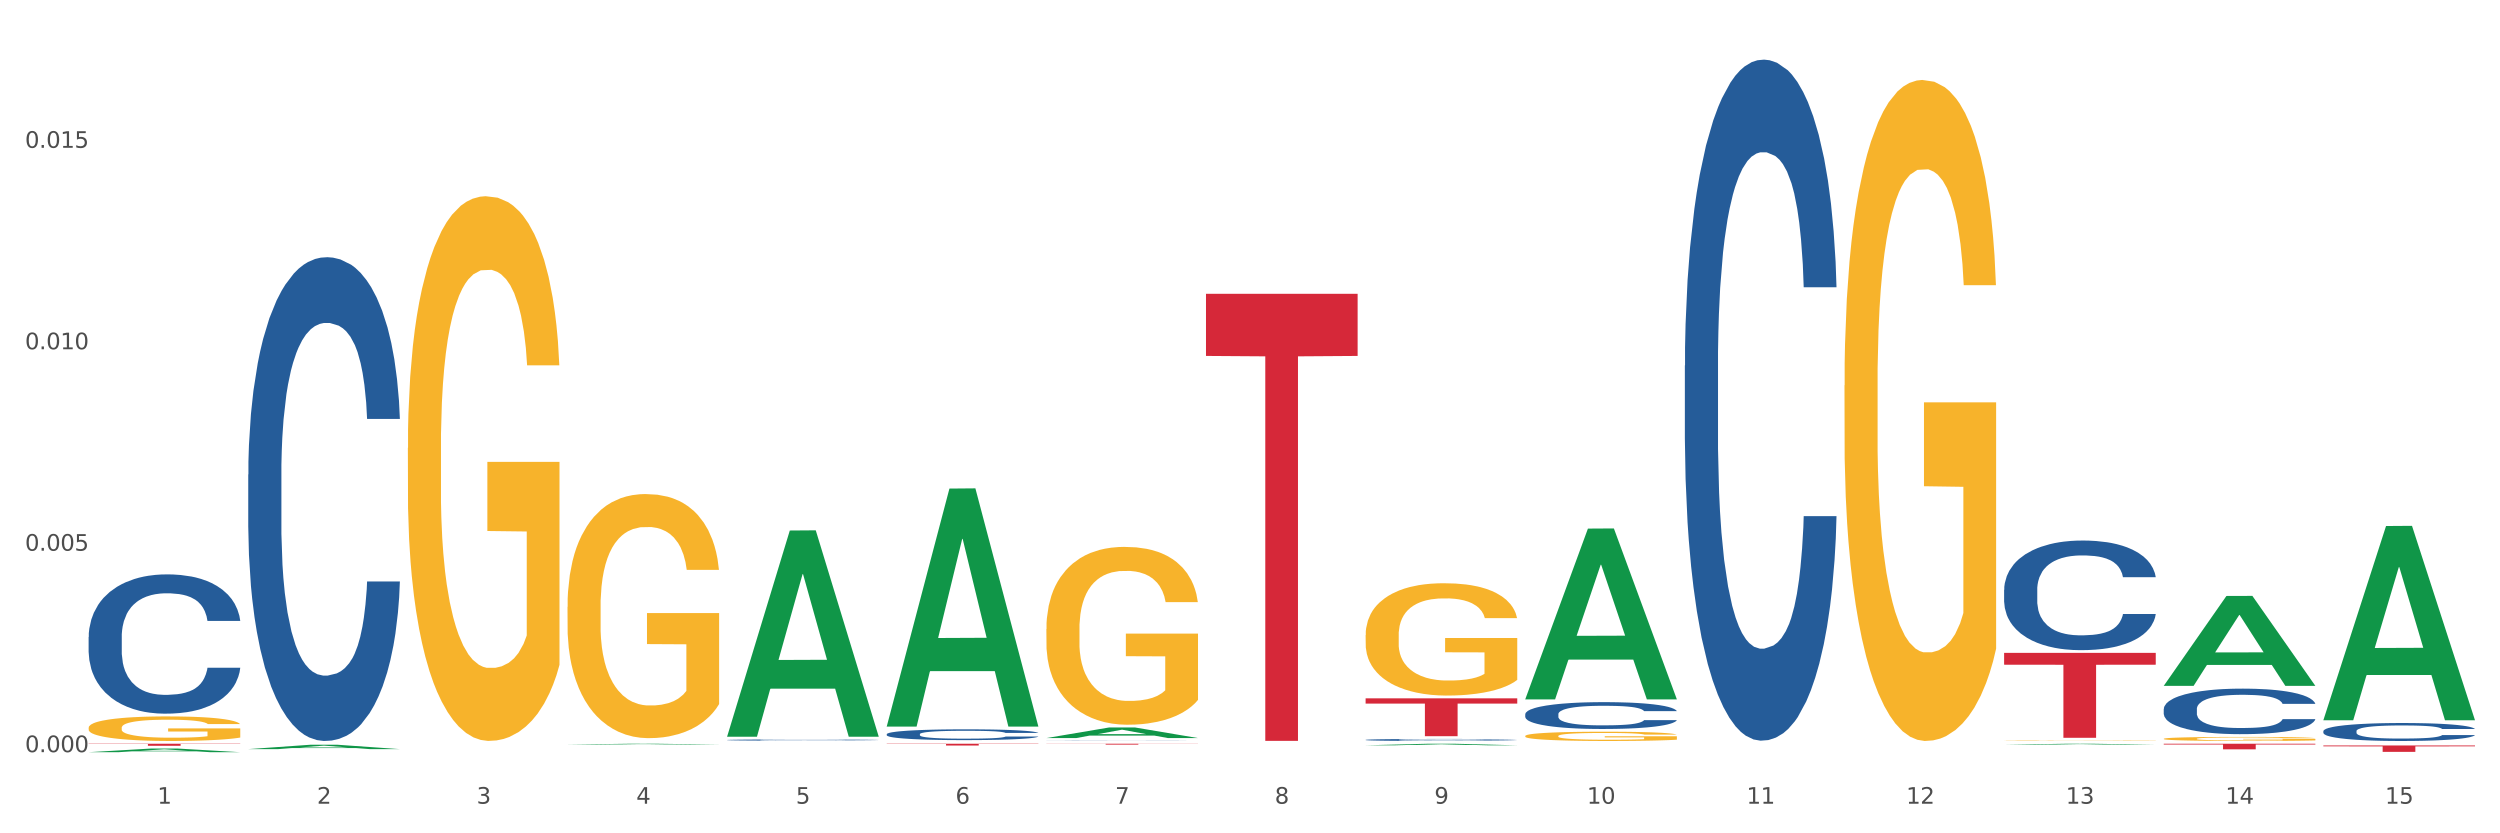 <?xml version="1.0" encoding="utf-8" standalone="no"?>
<!DOCTYPE svg PUBLIC "-//W3C//DTD SVG 1.1//EN"
  "http://www.w3.org/Graphics/SVG/1.1/DTD/svg11.dtd">
<svg xmlns:xlink="http://www.w3.org/1999/xlink" width="1080pt" height="360pt" viewBox="0 0 1080 360" xmlns="http://www.w3.org/2000/svg" version="1.1">
 <rect x="0" y="0" width="1080" height="360" fill="#333333" stroke="none"/>
 <defs>
  <style type="text/css">*{stroke-linejoin: round; stroke-linecap: butt}</style>
 </defs>
 <g id="figure_1">
  <g id="patch_1">
   <path d="M 0 360 
L 1080 360 
L 1080 0 
L 0 0 
z
" style="fill: #ffffff; stroke: #ffffff; stroke-linejoin: miter"/>
  </g>
  <g id="axes_1">
   <g id="matplotlib.axis_1">
    <g id="xtick_1">
     <g id="text_1">
      <!-- 1 -->
      <g style="fill: #4d4d4d" transform="translate(67.984 347.204) scale(0.096 -0.096)">
       <defs>
        <path id="DejaVuSans-31" d="M 794 531 
L 1825 531 
L 1825 4091 
L 703 3866 
L 703 4441 
L 1819 4666 
L 2450 4666 
L 2450 531 
L 3481 531 
L 3481 0 
L 794 0 
L 794 531 
z
" transform="scale(0.016)"/>
       </defs>
       <use xlink:href="#DejaVuSans-31"/>
      </g>
     </g>
    </g>
    <g id="xtick_2">
     <g id="text_2">
      <!-- 2 -->
      <g style="fill: #4d4d4d" transform="translate(136.942 347.204) scale(0.096 -0.096)">
       <defs>
        <path id="DejaVuSans-32" d="M 1228 531 
L 3431 531 
L 3431 0 
L 469 0 
L 469 531 
Q 828 903 1448 1529 
Q 2069 2156 2228 2338 
Q 2531 2678 2651 2914 
Q 2772 3150 2772 3378 
Q 2772 3750 2511 3984 
Q 2250 4219 1831 4219 
Q 1534 4219 1204 4116 
Q 875 4013 500 3803 
L 500 4441 
Q 881 4594 1212 4672 
Q 1544 4750 1819 4750 
Q 2544 4750 2975 4387 
Q 3406 4025 3406 3419 
Q 3406 3131 3298 2873 
Q 3191 2616 2906 2266 
Q 2828 2175 2409 1742 
Q 1991 1309 1228 531 
z
" transform="scale(0.016)"/>
       </defs>
       <use xlink:href="#DejaVuSans-32"/>
      </g>
     </g>
    </g>
    <g id="xtick_3">
     <g id="text_3">
      <!-- 3 -->
      <g style="fill: #4d4d4d" transform="translate(205.899 347.204) scale(0.096 -0.096)">
       <defs>
        <path id="DejaVuSans-33" d="M 2597 2516 
Q 3050 2419 3304 2112 
Q 3559 1806 3559 1356 
Q 3559 666 3084 287 
Q 2609 -91 1734 -91 
Q 1441 -91 1130 -33 
Q 819 25 488 141 
L 488 750 
Q 750 597 1062 519 
Q 1375 441 1716 441 
Q 2309 441 2620 675 
Q 2931 909 2931 1356 
Q 2931 1769 2642 2001 
Q 2353 2234 1838 2234 
L 1294 2234 
L 1294 2753 
L 1863 2753 
Q 2328 2753 2575 2939 
Q 2822 3125 2822 3475 
Q 2822 3834 2567 4026 
Q 2313 4219 1838 4219 
Q 1578 4219 1281 4162 
Q 984 4106 628 3988 
L 628 4550 
Q 988 4650 1302 4700 
Q 1616 4750 1894 4750 
Q 2613 4750 3031 4423 
Q 3450 4097 3450 3541 
Q 3450 3153 3228 2886 
Q 3006 2619 2597 2516 
z
" transform="scale(0.016)"/>
       </defs>
       <use xlink:href="#DejaVuSans-33"/>
      </g>
     </g>
    </g>
    <g id="xtick_4">
     <g id="text_4">
      <!-- 4 -->
      <g style="fill: #4d4d4d" transform="translate(274.857 347.204) scale(0.096 -0.096)">
       <defs>
        <path id="DejaVuSans-34" d="M 2419 4116 
L 825 1625 
L 2419 1625 
L 2419 4116 
z
M 2253 4666 
L 3047 4666 
L 3047 1625 
L 3713 1625 
L 3713 1100 
L 3047 1100 
L 3047 0 
L 2419 0 
L 2419 1100 
L 313 1100 
L 313 1709 
L 2253 4666 
z
" transform="scale(0.016)"/>
       </defs>
       <use xlink:href="#DejaVuSans-34"/>
      </g>
     </g>
    </g>
    <g id="xtick_5">
     <g id="text_5">
      <!-- 5 -->
      <g style="fill: #4d4d4d" transform="translate(343.815 347.204) scale(0.096 -0.096)">
       <defs>
        <path id="DejaVuSans-35" d="M 691 4666 
L 3169 4666 
L 3169 4134 
L 1269 4134 
L 1269 2991 
Q 1406 3038 1543 3061 
Q 1681 3084 1819 3084 
Q 2600 3084 3056 2656 
Q 3513 2228 3513 1497 
Q 3513 744 3044 326 
Q 2575 -91 1722 -91 
Q 1428 -91 1123 -41 
Q 819 9 494 109 
L 494 744 
Q 775 591 1075 516 
Q 1375 441 1709 441 
Q 2250 441 2565 725 
Q 2881 1009 2881 1497 
Q 2881 1984 2565 2268 
Q 2250 2553 1709 2553 
Q 1456 2553 1204 2497 
Q 953 2441 691 2322 
L 691 4666 
z
" transform="scale(0.016)"/>
       </defs>
       <use xlink:href="#DejaVuSans-35"/>
      </g>
     </g>
    </g>
    <g id="xtick_6">
     <g id="text_6">
      <!-- 6 -->
      <g style="fill: #4d4d4d" transform="translate(412.772 347.204) scale(0.096 -0.096)">
       <defs>
        <path id="DejaVuSans-36" d="M 2113 2584 
Q 1688 2584 1439 2293 
Q 1191 2003 1191 1497 
Q 1191 994 1439 701 
Q 1688 409 2113 409 
Q 2538 409 2786 701 
Q 3034 994 3034 1497 
Q 3034 2003 2786 2293 
Q 2538 2584 2113 2584 
z
M 3366 4563 
L 3366 3988 
Q 3128 4100 2886 4159 
Q 2644 4219 2406 4219 
Q 1781 4219 1451 3797 
Q 1122 3375 1075 2522 
Q 1259 2794 1537 2939 
Q 1816 3084 2150 3084 
Q 2853 3084 3261 2657 
Q 3669 2231 3669 1497 
Q 3669 778 3244 343 
Q 2819 -91 2113 -91 
Q 1303 -91 875 529 
Q 447 1150 447 2328 
Q 447 3434 972 4092 
Q 1497 4750 2381 4750 
Q 2619 4750 2861 4703 
Q 3103 4656 3366 4563 
z
" transform="scale(0.016)"/>
       </defs>
       <use xlink:href="#DejaVuSans-36"/>
      </g>
     </g>
    </g>
    <g id="xtick_7">
     <g id="text_7">
      <!-- 7 -->
      <g style="fill: #4d4d4d" transform="translate(481.73 347.204) scale(0.096 -0.096)">
       <defs>
        <path id="DejaVuSans-37" d="M 525 4666 
L 3525 4666 
L 3525 4397 
L 1831 0 
L 1172 0 
L 2766 4134 
L 525 4134 
L 525 4666 
z
" transform="scale(0.016)"/>
       </defs>
       <use xlink:href="#DejaVuSans-37"/>
      </g>
     </g>
    </g>
    <g id="xtick_8">
     <g id="text_8">
      <!-- 8 -->
      <g style="fill: #4d4d4d" transform="translate(550.688 347.204) scale(0.096 -0.096)">
       <defs>
        <path id="DejaVuSans-38" d="M 2034 2216 
Q 1584 2216 1326 1975 
Q 1069 1734 1069 1313 
Q 1069 891 1326 650 
Q 1584 409 2034 409 
Q 2484 409 2743 651 
Q 3003 894 3003 1313 
Q 3003 1734 2745 1975 
Q 2488 2216 2034 2216 
z
M 1403 2484 
Q 997 2584 770 2862 
Q 544 3141 544 3541 
Q 544 4100 942 4425 
Q 1341 4750 2034 4750 
Q 2731 4750 3128 4425 
Q 3525 4100 3525 3541 
Q 3525 3141 3298 2862 
Q 3072 2584 2669 2484 
Q 3125 2378 3379 2068 
Q 3634 1759 3634 1313 
Q 3634 634 3220 271 
Q 2806 -91 2034 -91 
Q 1263 -91 848 271 
Q 434 634 434 1313 
Q 434 1759 690 2068 
Q 947 2378 1403 2484 
z
M 1172 3481 
Q 1172 3119 1398 2916 
Q 1625 2713 2034 2713 
Q 2441 2713 2670 2916 
Q 2900 3119 2900 3481 
Q 2900 3844 2670 4047 
Q 2441 4250 2034 4250 
Q 1625 4250 1398 4047 
Q 1172 3844 1172 3481 
z
" transform="scale(0.016)"/>
       </defs>
       <use xlink:href="#DejaVuSans-38"/>
      </g>
     </g>
    </g>
    <g id="xtick_9">
     <g id="text_9">
      <!-- 9 -->
      <g style="fill: #4d4d4d" transform="translate(619.645 347.204) scale(0.096 -0.096)">
       <defs>
        <path id="DejaVuSans-39" d="M 703 97 
L 703 672 
Q 941 559 1184 500 
Q 1428 441 1663 441 
Q 2288 441 2617 861 
Q 2947 1281 2994 2138 
Q 2813 1869 2534 1725 
Q 2256 1581 1919 1581 
Q 1219 1581 811 2004 
Q 403 2428 403 3163 
Q 403 3881 828 4315 
Q 1253 4750 1959 4750 
Q 2769 4750 3195 4129 
Q 3622 3509 3622 2328 
Q 3622 1225 3098 567 
Q 2575 -91 1691 -91 
Q 1453 -91 1209 -44 
Q 966 3 703 97 
z
M 1959 2075 
Q 2384 2075 2632 2365 
Q 2881 2656 2881 3163 
Q 2881 3666 2632 3958 
Q 2384 4250 1959 4250 
Q 1534 4250 1286 3958 
Q 1038 3666 1038 3163 
Q 1038 2656 1286 2365 
Q 1534 2075 1959 2075 
z
" transform="scale(0.016)"/>
       </defs>
       <use xlink:href="#DejaVuSans-39"/>
      </g>
     </g>
    </g>
    <g id="xtick_10">
     <g id="text_10">
      <!-- 10 -->
      <g style="fill: #4d4d4d" transform="translate(685.549 347.204) scale(0.096 -0.096)">
       <defs>
        <path id="DejaVuSans-30" d="M 2034 4250 
Q 1547 4250 1301 3770 
Q 1056 3291 1056 2328 
Q 1056 1369 1301 889 
Q 1547 409 2034 409 
Q 2525 409 2770 889 
Q 3016 1369 3016 2328 
Q 3016 3291 2770 3770 
Q 2525 4250 2034 4250 
z
M 2034 4750 
Q 2819 4750 3233 4129 
Q 3647 3509 3647 2328 
Q 3647 1150 3233 529 
Q 2819 -91 2034 -91 
Q 1250 -91 836 529 
Q 422 1150 422 2328 
Q 422 3509 836 4129 
Q 1250 4750 2034 4750 
z
" transform="scale(0.016)"/>
       </defs>
       <use xlink:href="#DejaVuSans-31"/>
       <use xlink:href="#DejaVuSans-30" transform="translate(63.623 0)"/>
      </g>
     </g>
    </g>
    <g id="xtick_11">
     <g id="text_11">
      <!-- 11 -->
      <g style="fill: #4d4d4d" transform="translate(754.506 347.204) scale(0.096 -0.096)">
       <use xlink:href="#DejaVuSans-31"/>
       <use xlink:href="#DejaVuSans-31" transform="translate(63.623 0)"/>
      </g>
     </g>
    </g>
    <g id="xtick_12">
     <g id="text_12">
      <!-- 12 -->
      <g style="fill: #4d4d4d" transform="translate(823.464 347.204) scale(0.096 -0.096)">
       <use xlink:href="#DejaVuSans-31"/>
       <use xlink:href="#DejaVuSans-32" transform="translate(63.623 0)"/>
      </g>
     </g>
    </g>
    <g id="xtick_13">
     <g id="text_13">
      <!-- 13 -->
      <g style="fill: #4d4d4d" transform="translate(892.422 347.204) scale(0.096 -0.096)">
       <use xlink:href="#DejaVuSans-31"/>
       <use xlink:href="#DejaVuSans-33" transform="translate(63.623 0)"/>
      </g>
     </g>
    </g>
    <g id="xtick_14">
     <g id="text_14">
      <!-- 14 -->
      <g style="fill: #4d4d4d" transform="translate(961.379 347.204) scale(0.096 -0.096)">
       <use xlink:href="#DejaVuSans-31"/>
       <use xlink:href="#DejaVuSans-34" transform="translate(63.623 0)"/>
      </g>
     </g>
    </g>
    <g id="xtick_15">
     <g id="text_15">
      <!-- 15 -->
      <g style="fill: #4d4d4d" transform="translate(1030.337 347.204) scale(0.096 -0.096)">
       <use xlink:href="#DejaVuSans-31"/>
       <use xlink:href="#DejaVuSans-35" transform="translate(63.623 0)"/>
      </g>
     </g>
    </g>
    <g id="xtick_16"/>
    <g id="xtick_17"/>
    <g id="xtick_18"/>
    <g id="xtick_19"/>
    <g id="xtick_20"/>
    <g id="xtick_21"/>
    <g id="xtick_22"/>
    <g id="xtick_23"/>
    <g id="xtick_24"/>
    <g id="xtick_25"/>
    <g id="xtick_26"/>
    <g id="xtick_27"/>
    <g id="xtick_28"/>
    <g id="xtick_29"/>
   </g>
   <g id="matplotlib.axis_2">
    <g id="ytick_1">
     <g id="text_16">
      <!-- 0.000 -->
      <g style="fill: #4d4d4d" transform="translate(10.8 324.936) scale(0.096 -0.096)">
       <defs>
        <path id="DejaVuSans-2e" d="M 684 794 
L 1344 794 
L 1344 0 
L 684 0 
L 684 794 
z
" transform="scale(0.016)"/>
       </defs>
       <use xlink:href="#DejaVuSans-30"/>
       <use xlink:href="#DejaVuSans-2e" transform="translate(63.623 0)"/>
       <use xlink:href="#DejaVuSans-30" transform="translate(95.41 0)"/>
       <use xlink:href="#DejaVuSans-30" transform="translate(159.033 0)"/>
       <use xlink:href="#DejaVuSans-30" transform="translate(222.656 0)"/>
      </g>
     </g>
    </g>
    <g id="ytick_2">
     <g id="text_17">
      <!-- 0.005 -->
      <g style="fill: #4d4d4d" transform="translate(10.8 237.909) scale(0.096 -0.096)">
       <use xlink:href="#DejaVuSans-30"/>
       <use xlink:href="#DejaVuSans-2e" transform="translate(63.623 0)"/>
       <use xlink:href="#DejaVuSans-30" transform="translate(95.41 0)"/>
       <use xlink:href="#DejaVuSans-30" transform="translate(159.033 0)"/>
       <use xlink:href="#DejaVuSans-35" transform="translate(222.656 0)"/>
      </g>
     </g>
    </g>
    <g id="ytick_3">
     <g id="text_18">
      <!-- 0.010 -->
      <g style="fill: #4d4d4d" transform="translate(10.8 150.883) scale(0.096 -0.096)">
       <use xlink:href="#DejaVuSans-30"/>
       <use xlink:href="#DejaVuSans-2e" transform="translate(63.623 0)"/>
       <use xlink:href="#DejaVuSans-30" transform="translate(95.41 0)"/>
       <use xlink:href="#DejaVuSans-31" transform="translate(159.033 0)"/>
       <use xlink:href="#DejaVuSans-30" transform="translate(222.656 0)"/>
      </g>
     </g>
    </g>
    <g id="ytick_4">
     <g id="text_19">
      <!-- 0.015 -->
      <g style="fill: #4d4d4d" transform="translate(10.8 63.856) scale(0.096 -0.096)">
       <use xlink:href="#DejaVuSans-30"/>
       <use xlink:href="#DejaVuSans-2e" transform="translate(63.623 0)"/>
       <use xlink:href="#DejaVuSans-30" transform="translate(95.41 0)"/>
       <use xlink:href="#DejaVuSans-31" transform="translate(159.033 0)"/>
       <use xlink:href="#DejaVuSans-35" transform="translate(222.656 0)"/>
      </g>
     </g>
    </g>
    <g id="ytick_5"/>
    <g id="ytick_6"/>
    <g id="ytick_7"/>
    <g id="ytick_8"/>
   </g>
   <g id="PolyCollection_1">
    <path d="M 38.283 324.947 
L 38.351 324.945 
L 65.365 323.362 
L 76.576 323.36 
L 103.793 324.95 
L 90.826 324.95 
L 84.95 324.579 
L 57.058 324.579 
L 56.855 324.585 
L 51.182 324.95 
L 38.283 324.95 
L 38.283 324.947 
L 60.57 324.358 
L 81.438 324.357 
L 71.105 323.699 
L 70.97 323.696 
L 70.835 323.7 
L 60.502 324.357 
L 60.57 324.358 
L 38.283 324.947 
z
" clip-path="url(#p7c57fc91ec)" style="fill: #109648"/>
    <path d="M 452.029 271.757 
L 452.106 271.687 
L 452.106 269.161 
L 452.261 266.985 
L 453.034 261.723 
L 454.195 257.372 
L 455.045 255.057 
L 455.896 253.162 
L 456.902 251.267 
L 458.139 249.303 
L 460.382 246.426 
L 461.774 244.952 
L 463.476 243.408 
L 466.569 241.163 
L 468.812 239.9 
L 471.133 238.847 
L 474.923 237.584 
L 477.398 237.023 
L 480.027 236.602 
L 483.198 236.321 
L 485.596 236.251 
L 490.855 236.461 
L 495.341 237.093 
L 497.507 237.584 
L 500.291 238.426 
L 501.761 238.988 
L 504.158 240.11 
L 506.633 241.584 
L 508.335 242.847 
L 510.887 245.233 
L 512.821 247.619 
L 514.6 250.566 
L 515.528 252.601 
L 516.224 254.495 
L 516.843 256.67 
L 517.461 260.109 
L 503.54 260.109 
L 502.998 257.653 
L 502.147 255.337 
L 500.91 253.092 
L 499.827 251.688 
L 497.971 249.934 
L 496.269 248.811 
L 494.49 247.969 
L 492.325 247.268 
L 490.623 246.917 
L 488.226 246.636 
L 483.508 246.706 
L 480.337 247.268 
L 478.171 247.969 
L 476.779 248.601 
L 475.541 249.303 
L 474.149 250.285 
L 472.525 251.759 
L 471.365 253.092 
L 470.205 254.776 
L 469.277 256.46 
L 468.426 258.425 
L 467.73 260.53 
L 467.188 262.705 
L 466.724 265.372 
L 466.337 269.792 
L 466.337 279.406 
L 466.492 281.581 
L 466.879 284.458 
L 467.343 286.633 
L 468.116 289.229 
L 468.812 290.984 
L 470.127 293.51 
L 471.597 295.615 
L 472.757 296.948 
L 473.917 298.071 
L 475.928 299.615 
L 478.171 300.878 
L 480.105 301.65 
L 482.734 302.351 
L 484.513 302.632 
L 486.06 302.772 
L 489.85 302.772 
L 492.557 302.562 
L 495.573 302.071 
L 497.894 301.439 
L 499.827 300.667 
L 501.993 299.404 
L 503.385 298.211 
L 503.385 283.546 
L 486.369 283.475 
L 486.369 273.722 
L 517.539 273.722 
L 517.539 302.351 
L 516.224 303.825 
L 514.754 305.158 
L 513.208 306.351 
L 510.887 307.825 
L 508.103 309.228 
L 505.628 310.21 
L 502.998 311.052 
L 499.904 311.824 
L 495.883 312.526 
L 493.408 312.807 
L 490.314 313.017 
L 486.679 313.087 
L 483.508 312.947 
L 480.414 312.596 
L 477.166 311.965 
L 473.994 311.052 
L 471.597 310.14 
L 469.199 309.017 
L 466.647 307.544 
L 464.636 306.14 
L 463.089 304.877 
L 461.387 303.263 
L 459.531 301.158 
L 458.139 299.264 
L 456.902 297.299 
L 455.587 294.773 
L 454.659 292.598 
L 453.731 289.861 
L 453.189 287.826 
L 452.57 284.668 
L 452.106 280.248 
L 452.029 271.757 
z
" clip-path="url(#p7c57fc91ec)" style="fill: #f7b32b"/>
    <path d="M 589.944 274.383 
L 590.022 274.339 
L 590.022 272.743 
L 590.176 271.369 
L 590.95 268.045 
L 592.11 265.298 
L 592.961 263.835 
L 593.811 262.638 
L 594.817 261.442 
L 596.054 260.201 
L 598.297 258.384 
L 599.69 257.453 
L 601.391 256.478 
L 604.485 255.06 
L 606.728 254.262 
L 609.048 253.597 
L 612.838 252.799 
L 615.313 252.445 
L 617.943 252.179 
L 621.114 252.002 
L 623.511 251.957 
L 628.771 252.09 
L 633.257 252.489 
L 635.422 252.799 
L 638.206 253.331 
L 639.676 253.686 
L 642.074 254.395 
L 644.549 255.326 
L 646.25 256.123 
L 648.803 257.63 
L 650.736 259.137 
L 652.515 260.999 
L 653.443 262.284 
L 654.139 263.48 
L 654.758 264.854 
L 655.377 267.026 
L 641.455 267.026 
L 640.914 265.475 
L 640.063 264.012 
L 638.825 262.594 
L 637.742 261.708 
L 635.886 260.6 
L 634.185 259.891 
L 632.406 259.359 
L 630.24 258.916 
L 628.539 258.694 
L 626.141 258.517 
L 621.423 258.561 
L 618.252 258.916 
L 616.086 259.359 
L 614.694 259.758 
L 613.457 260.201 
L 612.064 260.821 
L 610.44 261.752 
L 609.28 262.594 
L 608.12 263.658 
L 607.192 264.721 
L 606.341 265.962 
L 605.645 267.292 
L 605.104 268.666 
L 604.639 270.35 
L 604.253 273.142 
L 604.253 279.214 
L 604.407 280.588 
L 604.794 282.405 
L 605.258 283.779 
L 606.032 285.419 
L 606.728 286.527 
L 608.043 288.122 
L 609.512 289.452 
L 610.672 290.294 
L 611.832 291.003 
L 613.843 291.978 
L 616.086 292.776 
L 618.02 293.263 
L 620.65 293.707 
L 622.428 293.884 
L 623.975 293.973 
L 627.765 293.973 
L 630.472 293.84 
L 633.489 293.529 
L 635.809 293.13 
L 637.742 292.643 
L 639.908 291.845 
L 641.3 291.092 
L 641.3 281.829 
L 624.285 281.785 
L 624.285 275.624 
L 655.454 275.624 
L 655.454 293.707 
L 654.139 294.637 
L 652.67 295.479 
L 651.123 296.233 
L 648.803 297.164 
L 646.018 298.05 
L 643.543 298.67 
L 640.914 299.202 
L 637.82 299.69 
L 633.798 300.133 
L 631.323 300.31 
L 628.229 300.443 
L 624.594 300.488 
L 621.423 300.399 
L 618.329 300.177 
L 615.081 299.778 
L 611.91 299.202 
L 609.512 298.626 
L 607.114 297.917 
L 604.562 296.986 
L 602.551 296.1 
L 601.004 295.302 
L 599.303 294.283 
L 597.447 292.953 
L 596.054 291.757 
L 594.817 290.516 
L 593.502 288.92 
L 592.574 287.546 
L 591.646 285.818 
L 591.104 284.532 
L 590.486 282.538 
L 590.022 279.746 
L 589.944 274.383 
z
" clip-path="url(#p7c57fc91ec)" style="fill: #f7b32b"/>
    <path d="M 658.902 317.953 
L 658.979 317.949 
L 658.979 317.817 
L 659.134 317.704 
L 659.907 317.43 
L 661.068 317.203 
L 661.918 317.082 
L 662.769 316.984 
L 663.775 316.885 
L 665.012 316.783 
L 667.255 316.633 
L 668.647 316.556 
L 670.349 316.475 
L 673.442 316.358 
L 675.685 316.293 
L 678.006 316.238 
L 681.796 316.172 
L 684.271 316.143 
L 686.9 316.121 
L 690.071 316.106 
L 692.469 316.103 
L 697.728 316.113 
L 702.214 316.146 
L 704.38 316.172 
L 707.164 316.216 
L 708.634 316.245 
L 711.031 316.304 
L 713.506 316.38 
L 715.208 316.446 
L 717.76 316.571 
L 719.694 316.695 
L 721.473 316.848 
L 722.401 316.954 
L 723.097 317.053 
L 723.716 317.167 
L 724.334 317.346 
L 710.413 317.346 
L 709.871 317.218 
L 709.02 317.097 
L 707.783 316.98 
L 706.7 316.907 
L 704.844 316.815 
L 703.142 316.757 
L 701.363 316.713 
L 699.198 316.677 
L 697.496 316.658 
L 695.099 316.644 
L 690.381 316.647 
L 687.21 316.677 
L 685.044 316.713 
L 683.652 316.746 
L 682.414 316.783 
L 681.022 316.834 
L 679.398 316.911 
L 678.238 316.98 
L 677.078 317.068 
L 676.149 317.156 
L 675.299 317.258 
L 674.603 317.368 
L 674.061 317.481 
L 673.597 317.62 
L 673.21 317.85 
L 673.21 318.351 
L 673.365 318.465 
L 673.752 318.614 
L 674.216 318.728 
L 674.989 318.863 
L 675.685 318.954 
L 677 319.086 
L 678.47 319.196 
L 679.63 319.265 
L 680.79 319.324 
L 682.801 319.404 
L 685.044 319.47 
L 686.978 319.51 
L 689.607 319.547 
L 691.386 319.561 
L 692.933 319.569 
L 696.723 319.569 
L 699.43 319.558 
L 702.446 319.532 
L 704.767 319.499 
L 706.7 319.459 
L 708.866 319.393 
L 710.258 319.331 
L 710.258 318.567 
L 693.242 318.563 
L 693.242 318.055 
L 724.412 318.055 
L 724.412 319.547 
L 723.097 319.624 
L 721.627 319.693 
L 720.08 319.755 
L 717.76 319.832 
L 714.976 319.905 
L 712.501 319.956 
L 709.871 320 
L 706.777 320.04 
L 702.756 320.077 
L 700.281 320.092 
L 697.187 320.103 
L 693.552 320.106 
L 690.381 320.099 
L 687.287 320.081 
L 684.039 320.048 
L 680.867 320 
L 678.47 319.953 
L 676.072 319.894 
L 673.52 319.817 
L 671.509 319.744 
L 669.962 319.678 
L 668.26 319.594 
L 666.404 319.485 
L 665.012 319.386 
L 663.775 319.284 
L 662.46 319.152 
L 661.532 319.039 
L 660.603 318.896 
L 660.062 318.79 
L 659.443 318.625 
L 658.979 318.395 
L 658.902 317.953 
z
" clip-path="url(#p7c57fc91ec)" style="fill: #f7b32b"/>
    <path d="M 796.817 166.496 
L 796.895 166.235 
L 796.895 156.847 
L 797.049 148.762 
L 797.823 129.202 
L 798.983 113.033 
L 799.834 104.426 
L 800.684 97.385 
L 801.69 90.343 
L 802.927 83.041 
L 805.17 72.348 
L 806.563 66.871 
L 808.264 61.134 
L 811.358 52.788 
L 813.601 48.094 
L 815.921 44.182 
L 819.711 39.488 
L 822.186 37.401 
L 824.816 35.837 
L 827.987 34.793 
L 830.384 34.533 
L 835.644 35.315 
L 840.129 37.662 
L 842.295 39.488 
L 845.079 42.617 
L 846.549 44.704 
L 848.947 48.876 
L 851.422 54.353 
L 853.123 59.048 
L 855.676 67.915 
L 857.609 76.782 
L 859.388 87.735 
L 860.316 95.298 
L 861.012 102.34 
L 861.631 110.425 
L 862.25 123.204 
L 848.328 123.204 
L 847.786 114.076 
L 846.936 105.47 
L 845.698 97.124 
L 844.615 91.908 
L 842.759 85.388 
L 841.058 81.215 
L 839.279 78.086 
L 837.113 75.478 
L 835.412 74.174 
L 833.014 73.131 
L 828.296 73.391 
L 825.125 75.478 
L 822.959 78.086 
L 821.567 80.433 
L 820.33 83.041 
L 818.937 86.692 
L 817.313 92.169 
L 816.153 97.124 
L 814.993 103.383 
L 814.065 109.642 
L 813.214 116.945 
L 812.518 124.769 
L 811.977 132.853 
L 811.512 142.764 
L 811.126 159.194 
L 811.126 194.923 
L 811.28 203.008 
L 811.667 213.701 
L 812.131 221.785 
L 812.905 231.435 
L 813.601 237.955 
L 814.916 247.344 
L 816.385 255.168 
L 817.545 260.123 
L 818.705 264.295 
L 820.716 270.033 
L 822.959 274.727 
L 824.893 277.596 
L 827.523 280.204 
L 829.301 281.247 
L 830.848 281.769 
L 834.638 281.769 
L 837.345 280.987 
L 840.362 279.161 
L 842.682 276.814 
L 844.615 273.945 
L 846.781 269.251 
L 848.173 264.817 
L 848.173 210.31 
L 831.158 210.05 
L 831.158 173.799 
L 862.327 173.799 
L 862.327 280.204 
L 861.012 285.681 
L 859.543 290.636 
L 857.996 295.07 
L 855.676 300.546 
L 852.891 305.762 
L 850.416 309.413 
L 847.786 312.543 
L 844.693 315.412 
L 840.671 318.02 
L 838.196 319.063 
L 835.102 319.845 
L 831.467 320.106 
L 828.296 319.585 
L 825.202 318.281 
L 821.954 315.933 
L 818.783 312.543 
L 816.385 309.153 
L 813.987 304.98 
L 811.435 299.503 
L 809.424 294.287 
L 807.877 289.593 
L 806.176 283.594 
L 804.32 275.771 
L 802.927 268.729 
L 801.69 261.427 
L 800.375 252.038 
L 799.447 243.953 
L 798.519 233.782 
L 797.977 226.219 
L 797.359 214.483 
L 796.895 198.053 
L 796.817 166.496 
z
" clip-path="url(#p7c57fc91ec)" style="fill: #f7b32b"/>
    <path d="M 1003.69 322.044 
L 1069.2 322.044 
L 1069.2 322.429 
L 1043.431 322.432 
L 1043.431 324.814 
L 1029.304 324.814 
L 1029.304 322.432 
L 1003.69 322.429 
L 1003.69 322.047 
L 1003.69 322.044 
z
" clip-path="url(#p7c57fc91ec)" style="fill: #d62839"/>
    <path d="M 934.733 321.288 
L 1000.242 321.288 
L 1000.242 321.625 
L 974.473 321.628 
L 974.473 323.714 
L 960.347 323.714 
L 960.347 321.628 
L 934.733 321.625 
L 934.733 321.291 
L 934.733 321.288 
z
" clip-path="url(#p7c57fc91ec)" style="fill: #d62839"/>
    <path d="M 865.775 282.052 
L 931.285 282.052 
L 931.285 287.15 
L 905.515 287.184 
L 905.515 318.735 
L 891.389 318.735 
L 891.389 287.184 
L 865.775 287.15 
L 865.775 282.086 
L 865.775 282.052 
z
" clip-path="url(#p7c57fc91ec)" style="fill: #d62839"/>
    <path d="M 589.944 301.67 
L 655.454 301.67 
L 655.454 303.945 
L 629.685 303.961 
L 629.685 318.044 
L 615.558 318.044 
L 615.558 303.961 
L 589.944 303.945 
L 589.944 301.685 
L 589.944 301.67 
z
" clip-path="url(#p7c57fc91ec)" style="fill: #d62839"/>
    <path d="M 520.987 126.922 
L 586.496 126.922 
L 586.496 153.76 
L 560.727 153.941 
L 560.727 320.046 
L 546.601 320.046 
L 546.601 153.941 
L 520.987 153.76 
L 520.987 127.103 
L 520.987 126.922 
z
" clip-path="url(#p7c57fc91ec)" style="fill: #d62839"/>
    <path d="M 452.029 321.288 
L 517.539 321.288 
L 517.539 321.342 
L 491.769 321.342 
L 491.769 321.674 
L 477.643 321.674 
L 477.643 321.342 
L 452.029 321.342 
L 452.029 321.289 
L 452.029 321.288 
z
" clip-path="url(#p7c57fc91ec)" style="fill: #d62839"/>
    <path d="M 38.283 321.288 
L 103.793 321.288 
L 103.793 321.412 
L 78.024 321.413 
L 78.024 322.178 
L 63.897 322.178 
L 63.897 321.413 
L 38.283 321.412 
L 38.283 321.289 
L 38.283 321.288 
z
" clip-path="url(#p7c57fc91ec)" style="fill: #d62839"/>
    <path d="M 865.775 320.005 
L 865.852 320.004 
L 865.852 319.998 
L 866.007 319.993 
L 866.78 319.98 
L 867.941 319.969 
L 868.791 319.964 
L 869.642 319.959 
L 870.648 319.954 
L 871.885 319.949 
L 874.128 319.942 
L 875.52 319.939 
L 877.222 319.935 
L 880.315 319.929 
L 882.558 319.926 
L 884.879 319.924 
L 888.669 319.921 
L 891.144 319.919 
L 893.773 319.918 
L 896.944 319.918 
L 899.342 319.917 
L 904.601 319.918 
L 909.087 319.919 
L 911.253 319.921 
L 914.037 319.923 
L 915.507 319.924 
L 917.904 319.927 
L 920.379 319.93 
L 922.081 319.934 
L 924.633 319.939 
L 926.567 319.945 
L 928.346 319.953 
L 929.274 319.958 
L 929.97 319.962 
L 930.589 319.968 
L 931.207 319.976 
L 917.286 319.976 
L 916.744 319.97 
L 915.893 319.964 
L 914.656 319.959 
L 913.573 319.955 
L 911.717 319.951 
L 910.015 319.948 
L 908.236 319.946 
L 906.071 319.944 
L 904.369 319.944 
L 901.972 319.943 
L 897.254 319.943 
L 894.083 319.944 
L 891.917 319.946 
L 890.525 319.948 
L 889.287 319.949 
L 887.895 319.952 
L 886.271 319.955 
L 885.111 319.959 
L 883.951 319.963 
L 883.022 319.967 
L 882.172 319.972 
L 881.476 319.977 
L 880.934 319.982 
L 880.47 319.989 
L 880.083 320 
L 880.083 320.023 
L 880.238 320.029 
L 880.625 320.036 
L 881.089 320.041 
L 881.862 320.048 
L 882.558 320.052 
L 883.873 320.058 
L 885.343 320.063 
L 886.503 320.067 
L 887.663 320.069 
L 889.674 320.073 
L 891.917 320.076 
L 893.851 320.078 
L 896.48 320.08 
L 898.259 320.081 
L 899.806 320.081 
L 903.596 320.081 
L 906.303 320.08 
L 909.319 320.079 
L 911.639 320.078 
L 913.573 320.076 
L 915.739 320.073 
L 917.131 320.07 
L 917.131 320.034 
L 900.115 320.033 
L 900.115 320.009 
L 931.285 320.009 
L 931.285 320.08 
L 929.97 320.083 
L 928.5 320.087 
L 926.953 320.09 
L 924.633 320.093 
L 921.849 320.097 
L 919.374 320.099 
L 916.744 320.101 
L 913.65 320.103 
L 909.629 320.105 
L 907.154 320.106 
L 904.06 320.106 
L 900.425 320.106 
L 897.254 320.106 
L 894.16 320.105 
L 890.911 320.103 
L 887.74 320.101 
L 885.343 320.099 
L 882.945 320.096 
L 880.393 320.093 
L 878.382 320.089 
L 876.835 320.086 
L 875.133 320.082 
L 873.277 320.077 
L 871.885 320.072 
L 870.648 320.067 
L 869.333 320.061 
L 868.405 320.056 
L 867.476 320.049 
L 866.935 320.044 
L 866.316 320.036 
L 865.852 320.025 
L 865.775 320.005 
z
" clip-path="url(#p7c57fc91ec)" style="fill: #f7b32b"/>
    <path d="M 934.733 319.158 
L 934.81 319.157 
L 934.81 319.099 
L 934.965 319.049 
L 935.738 318.928 
L 936.898 318.828 
L 937.749 318.775 
L 938.6 318.732 
L 939.605 318.688 
L 940.843 318.643 
L 943.086 318.577 
L 944.478 318.544 
L 946.179 318.508 
L 949.273 318.457 
L 951.516 318.428 
L 953.836 318.404 
L 957.626 318.375 
L 960.101 318.362 
L 962.731 318.352 
L 965.902 318.346 
L 968.3 318.344 
L 973.559 318.349 
L 978.045 318.363 
L 980.21 318.375 
L 982.995 318.394 
L 984.464 318.407 
L 986.862 318.433 
L 989.337 318.466 
L 991.038 318.495 
L 993.591 318.55 
L 995.524 318.605 
L 997.303 318.672 
L 998.231 318.719 
L 998.928 318.763 
L 999.546 318.812 
L 1000.165 318.891 
L 986.243 318.891 
L 985.702 318.835 
L 984.851 318.782 
L 983.614 318.73 
L 982.531 318.698 
L 980.674 318.658 
L 978.973 318.632 
L 977.194 318.613 
L 975.028 318.597 
L 973.327 318.589 
L 970.929 318.582 
L 966.211 318.584 
L 963.04 318.597 
L 960.875 318.613 
L 959.482 318.627 
L 958.245 318.643 
L 956.853 318.666 
L 955.229 318.7 
L 954.068 318.73 
L 952.908 318.769 
L 951.98 318.808 
L 951.129 318.853 
L 950.433 318.901 
L 949.892 318.951 
L 949.428 319.012 
L 949.041 319.113 
L 949.041 319.334 
L 949.196 319.384 
L 949.582 319.45 
L 950.047 319.5 
L 950.82 319.559 
L 951.516 319.599 
L 952.831 319.657 
L 954.3 319.706 
L 955.461 319.736 
L 956.621 319.762 
L 958.632 319.797 
L 960.875 319.826 
L 962.808 319.844 
L 965.438 319.86 
L 967.217 319.866 
L 968.764 319.87 
L 972.553 319.87 
L 975.26 319.865 
L 978.277 319.854 
L 980.597 319.839 
L 982.531 319.821 
L 984.696 319.792 
L 986.089 319.765 
L 986.089 319.429 
L 969.073 319.427 
L 969.073 319.203 
L 1000.242 319.203 
L 1000.242 319.86 
L 998.928 319.894 
L 997.458 319.924 
L 995.911 319.952 
L 993.591 319.986 
L 990.806 320.018 
L 988.331 320.04 
L 985.702 320.06 
L 982.608 320.077 
L 978.586 320.093 
L 976.111 320.1 
L 973.017 320.105 
L 969.382 320.106 
L 966.211 320.103 
L 963.118 320.095 
L 959.869 320.08 
L 956.698 320.06 
L 954.3 320.039 
L 951.903 320.013 
L 949.35 319.979 
L 947.34 319.947 
L 945.793 319.918 
L 944.091 319.881 
L 942.235 319.833 
L 940.843 319.789 
L 939.605 319.744 
L 938.29 319.686 
L 937.362 319.636 
L 936.434 319.574 
L 935.893 319.527 
L 935.274 319.454 
L 934.81 319.353 
L 934.733 319.158 
z
" clip-path="url(#p7c57fc91ec)" style="fill: #f7b32b"/>
    <path d="M 38.283 314.396 
L 38.36 314.386 
L 38.36 314.037 
L 38.515 313.737 
L 39.288 313.009 
L 40.449 312.408 
L 41.299 312.088 
L 42.15 311.827 
L 43.156 311.565 
L 44.393 311.293 
L 46.636 310.896 
L 48.028 310.692 
L 49.73 310.479 
L 52.824 310.169 
L 55.066 309.994 
L 57.387 309.849 
L 61.177 309.674 
L 63.652 309.597 
L 66.281 309.539 
L 69.452 309.5 
L 71.85 309.49 
L 77.109 309.519 
L 81.595 309.607 
L 83.761 309.674 
L 86.545 309.791 
L 88.015 309.868 
L 90.412 310.023 
L 92.887 310.227 
L 94.589 310.402 
L 97.141 310.731 
L 99.075 311.061 
L 100.854 311.468 
L 101.782 311.749 
L 102.478 312.011 
L 103.097 312.311 
L 103.715 312.786 
L 89.794 312.786 
L 89.252 312.447 
L 88.401 312.127 
L 87.164 311.817 
L 86.081 311.623 
L 84.225 311.381 
L 82.523 311.226 
L 80.744 311.109 
L 78.579 311.012 
L 76.877 310.964 
L 74.48 310.925 
L 69.762 310.935 
L 66.591 311.012 
L 64.425 311.109 
L 63.033 311.196 
L 61.795 311.293 
L 60.403 311.429 
L 58.779 311.633 
L 57.619 311.817 
L 56.459 312.05 
L 55.531 312.282 
L 54.68 312.554 
L 53.984 312.845 
L 53.442 313.145 
L 52.978 313.514 
L 52.592 314.124 
L 52.592 315.453 
L 52.746 315.753 
L 53.133 316.151 
L 53.597 316.451 
L 54.37 316.81 
L 55.066 317.052 
L 56.381 317.401 
L 57.851 317.692 
L 59.011 317.876 
L 60.171 318.031 
L 62.182 318.245 
L 64.425 318.419 
L 66.359 318.526 
L 68.988 318.623 
L 70.767 318.662 
L 72.314 318.681 
L 76.104 318.681 
L 78.811 318.652 
L 81.827 318.584 
L 84.148 318.497 
L 86.081 318.39 
L 88.247 318.216 
L 89.639 318.051 
L 89.639 316.025 
L 72.623 316.015 
L 72.623 314.667 
L 103.793 314.667 
L 103.793 318.623 
L 102.478 318.826 
L 101.008 319.011 
L 99.462 319.175 
L 97.141 319.379 
L 94.357 319.573 
L 91.882 319.709 
L 89.252 319.825 
L 86.159 319.932 
L 82.137 320.029 
L 79.662 320.067 
L 76.568 320.097 
L 72.933 320.106 
L 69.762 320.087 
L 66.668 320.038 
L 63.42 319.951 
L 60.248 319.825 
L 57.851 319.699 
L 55.453 319.544 
L 52.901 319.34 
L 50.89 319.146 
L 49.343 318.972 
L 47.642 318.749 
L 45.785 318.458 
L 44.393 318.196 
L 43.156 317.925 
L 41.841 317.576 
L 40.913 317.275 
L 39.985 316.897 
L 39.443 316.616 
L 38.824 316.18 
L 38.36 315.569 
L 38.283 314.396 
z
" clip-path="url(#p7c57fc91ec)" style="fill: #f7b32b"/>
    <path d="M 38.283 275.168 
L 38.36 275.114 
L 38.36 273.575 
L 38.593 271.486 
L 39.445 267.639 
L 40.529 264.727 
L 42.387 261.319 
L 43.394 259.89 
L 44.71 258.296 
L 47.42 255.713 
L 50.518 253.515 
L 52.686 252.306 
L 54.312 251.537 
L 57.951 250.163 
L 60.042 249.558 
L 62.21 249.064 
L 64.069 248.734 
L 67.166 248.349 
L 69.644 248.184 
L 72.509 248.129 
L 74.91 248.184 
L 78.084 248.404 
L 82.731 249.064 
L 84.512 249.448 
L 86.912 250.108 
L 89.39 250.987 
L 91.403 251.866 
L 93.726 253.13 
L 96.127 254.779 
L 98.45 256.868 
L 100.076 258.791 
L 101.392 260.824 
L 102.554 263.298 
L 103.406 265.991 
L 103.793 268.244 
L 89.622 268.244 
L 89.235 266.21 
L 88.461 264.012 
L 87.686 262.528 
L 86.835 261.319 
L 85.518 259.945 
L 84.357 259.066 
L 82.421 258.022 
L 80.64 257.362 
L 79.169 256.977 
L 77.388 256.648 
L 73.593 256.318 
L 70.883 256.318 
L 69.179 256.428 
L 67.089 256.703 
L 65.308 257.087 
L 63.217 257.747 
L 61.591 258.461 
L 59.965 259.396 
L 59.036 260.055 
L 57.642 261.264 
L 56.712 262.253 
L 55.474 263.957 
L 54.777 265.166 
L 53.538 268.299 
L 52.996 270.607 
L 52.763 272.201 
L 52.608 273.959 
L 52.608 282.533 
L 53.073 286.38 
L 53.46 288.029 
L 54.08 289.897 
L 55.241 292.315 
L 56.945 294.679 
L 58.726 296.382 
L 60.197 297.426 
L 61.591 298.196 
L 62.985 298.8 
L 64.688 299.35 
L 66.082 299.68 
L 68.173 300.009 
L 70.651 300.174 
L 72.587 300.174 
L 76.536 299.9 
L 78.317 299.625 
L 80.02 299.24 
L 81.879 298.635 
L 83.35 297.976 
L 84.202 297.481 
L 85.596 296.437 
L 86.68 295.338 
L 87.609 294.074 
L 88.228 292.975 
L 88.925 291.326 
L 89.467 289.458 
L 89.622 288.468 
L 103.793 288.468 
L 103.483 290.447 
L 102.941 292.37 
L 101.857 294.953 
L 101.005 296.437 
L 99.689 298.251 
L 98.295 299.79 
L 96.359 301.493 
L 94.578 302.757 
L 92.72 303.856 
L 90.706 304.846 
L 87.067 306.22 
L 85.75 306.604 
L 82.963 307.264 
L 80.795 307.649 
L 77.62 308.033 
L 74.368 308.253 
L 70.96 308.308 
L 67.94 308.198 
L 64.611 307.868 
L 62.52 307.539 
L 60.197 307.044 
L 57.487 306.275 
L 54.931 305.34 
L 52.531 304.241 
L 50.285 302.977 
L 48.195 301.548 
L 45.484 299.185 
L 43.471 296.877 
L 42 294.733 
L 40.993 292.92 
L 39.987 290.612 
L 39.445 289.018 
L 38.593 285.171 
L 38.283 281.599 
L 38.283 275.168 
z
" clip-path="url(#p7c57fc91ec)" style="fill: #255c99"/>
    <path d="M 107.241 205.015 
L 107.318 204.824 
L 107.318 199.48 
L 107.55 192.227 
L 108.402 178.866 
L 109.486 168.751 
L 111.345 156.917 
L 112.351 151.955 
L 113.668 146.42 
L 116.378 137.449 
L 119.475 129.814 
L 121.644 125.615 
L 123.27 122.943 
L 126.909 118.172 
L 129 116.072 
L 131.168 114.354 
L 133.026 113.209 
L 136.124 111.873 
L 138.602 111.3 
L 141.467 111.11 
L 143.867 111.3 
L 147.042 112.064 
L 151.688 114.354 
L 153.469 115.69 
L 155.87 117.981 
L 158.348 121.035 
L 160.361 124.088 
L 162.684 128.478 
L 165.084 134.204 
L 167.407 141.457 
L 169.034 148.137 
L 170.35 155.199 
L 171.511 163.788 
L 172.363 173.141 
L 172.75 180.966 
L 158.58 180.966 
L 158.193 173.904 
L 157.418 166.269 
L 156.644 161.116 
L 155.792 156.917 
L 154.476 152.145 
L 153.314 149.092 
L 151.378 145.465 
L 149.597 143.175 
L 148.126 141.839 
L 146.345 140.694 
L 142.551 139.548 
L 139.841 139.548 
L 138.137 139.93 
L 136.046 140.884 
L 134.265 142.221 
L 132.175 144.511 
L 130.549 146.992 
L 128.922 150.237 
L 127.993 152.527 
L 126.599 156.726 
L 125.67 160.162 
L 124.431 166.079 
L 123.734 170.278 
L 122.495 181.157 
L 121.953 189.173 
L 121.721 194.708 
L 121.566 200.816 
L 121.566 230.591 
L 122.031 243.951 
L 122.418 249.677 
L 123.037 256.167 
L 124.199 264.565 
L 125.902 272.772 
L 127.683 278.689 
L 129.155 282.315 
L 130.549 284.987 
L 131.942 287.087 
L 133.646 288.995 
L 135.04 290.14 
L 137.13 291.286 
L 139.608 291.858 
L 141.544 291.858 
L 145.493 290.904 
L 147.274 289.95 
L 148.978 288.614 
L 150.836 286.514 
L 152.308 284.224 
L 153.159 282.506 
L 154.553 278.879 
L 155.637 275.062 
L 156.567 270.672 
L 157.186 266.855 
L 157.883 261.129 
L 158.425 254.64 
L 158.58 251.204 
L 172.75 251.204 
L 172.441 258.075 
L 171.899 264.756 
L 170.815 273.726 
L 169.963 278.879 
L 168.646 285.178 
L 167.253 290.522 
L 165.317 296.439 
L 163.536 300.829 
L 161.677 304.646 
L 159.664 308.082 
L 156.025 312.853 
L 154.708 314.189 
L 151.92 316.48 
L 149.752 317.816 
L 146.577 319.152 
L 143.325 319.915 
L 139.918 320.106 
L 136.898 319.724 
L 133.568 318.579 
L 131.478 317.434 
L 129.155 315.716 
L 126.444 313.044 
L 123.889 309.8 
L 121.489 305.982 
L 119.243 301.592 
L 117.152 296.63 
L 114.442 288.423 
L 112.429 280.406 
L 110.958 272.963 
L 109.951 266.664 
L 108.944 258.648 
L 108.402 253.113 
L 107.55 239.752 
L 107.241 227.346 
L 107.241 205.015 
z
" clip-path="url(#p7c57fc91ec)" style="fill: #255c99"/>
    <path d="M 314.114 319.675 
L 314.191 319.675 
L 314.191 319.661 
L 314.423 319.643 
L 315.275 319.609 
L 316.359 319.583 
L 318.218 319.553 
L 319.224 319.541 
L 320.541 319.527 
L 323.251 319.504 
L 326.348 319.484 
L 328.516 319.474 
L 330.143 319.467 
L 333.782 319.455 
L 335.873 319.449 
L 338.041 319.445 
L 339.899 319.442 
L 342.997 319.439 
L 345.475 319.437 
L 348.34 319.437 
L 350.74 319.437 
L 353.915 319.439 
L 358.561 319.445 
L 360.342 319.448 
L 362.743 319.454 
L 365.221 319.462 
L 367.234 319.47 
L 369.557 319.481 
L 371.957 319.496 
L 374.28 319.514 
L 375.907 319.531 
L 377.223 319.549 
L 378.384 319.571 
L 379.236 319.594 
L 379.623 319.614 
L 365.453 319.614 
L 365.066 319.596 
L 364.291 319.577 
L 363.517 319.564 
L 362.665 319.553 
L 361.349 319.541 
L 360.187 319.533 
L 358.251 319.524 
L 356.47 319.518 
L 354.999 319.515 
L 353.218 319.512 
L 349.424 319.509 
L 346.714 319.509 
L 345.01 319.51 
L 342.919 319.513 
L 341.138 319.516 
L 339.048 319.522 
L 337.421 319.528 
L 335.795 319.536 
L 334.866 319.542 
L 333.472 319.553 
L 332.543 319.561 
L 331.304 319.577 
L 330.607 319.587 
L 329.368 319.615 
L 328.826 319.635 
L 328.594 319.649 
L 328.439 319.665 
L 328.439 319.74 
L 328.904 319.774 
L 329.291 319.789 
L 329.91 319.805 
L 331.072 319.827 
L 332.775 319.848 
L 334.556 319.863 
L 336.028 319.872 
L 337.421 319.879 
L 338.815 319.884 
L 340.519 319.889 
L 341.913 319.892 
L 344.003 319.895 
L 346.481 319.896 
L 348.417 319.896 
L 352.366 319.894 
L 354.147 319.891 
L 355.851 319.888 
L 357.709 319.883 
L 359.181 319.877 
L 360.032 319.872 
L 361.426 319.863 
L 362.51 319.853 
L 363.44 319.842 
L 364.059 319.833 
L 364.756 319.818 
L 365.298 319.802 
L 365.453 319.793 
L 379.623 319.793 
L 379.314 319.81 
L 378.772 319.827 
L 377.688 319.85 
L 376.836 319.863 
L 375.519 319.879 
L 374.126 319.893 
L 372.19 319.908 
L 370.409 319.919 
L 368.55 319.929 
L 366.537 319.937 
L 362.898 319.949 
L 361.581 319.953 
L 358.793 319.959 
L 356.625 319.962 
L 353.45 319.965 
L 350.198 319.967 
L 346.791 319.968 
L 343.771 319.967 
L 340.441 319.964 
L 338.351 319.961 
L 336.028 319.957 
L 333.317 319.95 
L 330.762 319.942 
L 328.362 319.932 
L 326.116 319.921 
L 324.025 319.908 
L 321.315 319.887 
L 319.302 319.867 
L 317.831 319.848 
L 316.824 319.832 
L 315.817 319.812 
L 315.275 319.798 
L 314.423 319.764 
L 314.114 319.732 
L 314.114 319.675 
z
" clip-path="url(#p7c57fc91ec)" style="fill: #255c99"/>
    <path d="M 383.071 317.162 
L 383.149 317.158 
L 383.149 317.039 
L 383.381 316.877 
L 384.233 316.579 
L 385.317 316.353 
L 387.175 316.088 
L 388.182 315.978 
L 389.498 315.854 
L 392.209 315.654 
L 395.306 315.483 
L 397.474 315.39 
L 399.1 315.33 
L 402.74 315.223 
L 404.83 315.177 
L 406.999 315.138 
L 408.857 315.113 
L 411.954 315.083 
L 414.432 315.07 
L 417.297 315.066 
L 419.698 315.07 
L 422.873 315.087 
L 427.519 315.138 
L 429.3 315.168 
L 431.7 315.219 
L 434.178 315.287 
L 436.192 315.356 
L 438.515 315.454 
L 440.915 315.581 
L 443.238 315.743 
L 444.864 315.892 
L 446.181 316.05 
L 447.342 316.242 
L 448.194 316.451 
L 448.581 316.625 
L 434.411 316.625 
L 434.023 316.468 
L 433.249 316.297 
L 432.475 316.182 
L 431.623 316.088 
L 430.306 315.982 
L 429.145 315.914 
L 427.209 315.833 
L 425.428 315.782 
L 423.957 315.752 
L 422.176 315.726 
L 418.382 315.701 
L 415.671 315.701 
L 413.968 315.709 
L 411.877 315.731 
L 410.096 315.76 
L 408.005 315.812 
L 406.379 315.867 
L 404.753 315.939 
L 403.824 315.99 
L 402.43 316.084 
L 401.501 316.161 
L 400.262 316.293 
L 399.565 316.387 
L 398.326 316.63 
L 397.784 316.809 
L 397.552 316.932 
L 397.397 317.069 
L 397.397 317.733 
L 397.861 318.032 
L 398.248 318.159 
L 398.868 318.304 
L 400.029 318.492 
L 401.733 318.675 
L 403.514 318.807 
L 404.985 318.888 
L 406.379 318.948 
L 407.773 318.995 
L 409.477 319.037 
L 410.87 319.063 
L 412.961 319.088 
L 415.439 319.101 
L 417.375 319.101 
L 421.324 319.08 
L 423.105 319.059 
L 424.809 319.029 
L 426.667 318.982 
L 428.138 318.931 
L 428.99 318.892 
L 430.384 318.811 
L 431.468 318.726 
L 432.397 318.628 
L 433.017 318.543 
L 433.714 318.415 
L 434.256 318.27 
L 434.411 318.194 
L 448.581 318.194 
L 448.271 318.347 
L 447.729 318.496 
L 446.645 318.696 
L 445.793 318.811 
L 444.477 318.952 
L 443.083 319.071 
L 441.147 319.203 
L 439.366 319.301 
L 437.508 319.387 
L 435.495 319.463 
L 431.855 319.57 
L 430.539 319.6 
L 427.751 319.651 
L 425.583 319.681 
L 422.408 319.711 
L 419.156 319.728 
L 415.749 319.732 
L 412.729 319.723 
L 409.399 319.698 
L 407.308 319.672 
L 404.985 319.634 
L 402.275 319.574 
L 399.72 319.502 
L 397.319 319.417 
L 395.074 319.319 
L 392.983 319.208 
L 390.273 319.024 
L 388.259 318.846 
L 386.788 318.679 
L 385.782 318.539 
L 384.775 318.36 
L 384.233 318.236 
L 383.381 317.938 
L 383.071 317.661 
L 383.071 317.162 
z
" clip-path="url(#p7c57fc91ec)" style="fill: #255c99"/>
    <path d="M 452.029 320.063 
L 452.106 320.063 
L 452.106 320.061 
L 452.339 320.059 
L 453.19 320.054 
L 454.275 320.05 
L 456.133 320.046 
L 457.14 320.044 
L 458.456 320.042 
L 461.166 320.038 
L 464.264 320.036 
L 466.432 320.034 
L 468.058 320.033 
L 471.697 320.031 
L 473.788 320.03 
L 475.956 320.03 
L 477.815 320.029 
L 480.912 320.029 
L 483.39 320.029 
L 486.255 320.029 
L 488.656 320.029 
L 491.83 320.029 
L 496.476 320.03 
L 498.257 320.03 
L 500.658 320.031 
L 503.136 320.032 
L 505.149 320.033 
L 507.472 320.035 
L 509.873 320.037 
L 512.196 320.04 
L 513.822 320.042 
L 515.138 320.045 
L 516.3 320.048 
L 517.152 320.052 
L 517.539 320.055 
L 503.368 320.055 
L 502.981 320.052 
L 502.207 320.049 
L 501.432 320.047 
L 500.581 320.046 
L 499.264 320.044 
L 498.103 320.043 
L 496.167 320.041 
L 494.386 320.04 
L 492.914 320.04 
L 491.133 320.04 
L 487.339 320.039 
L 484.629 320.039 
L 482.925 320.039 
L 480.835 320.04 
L 479.054 320.04 
L 476.963 320.041 
L 475.337 320.042 
L 473.711 320.043 
L 472.781 320.044 
L 471.388 320.046 
L 470.458 320.047 
L 469.219 320.049 
L 468.523 320.051 
L 467.284 320.055 
L 466.742 320.058 
L 466.509 320.06 
L 466.354 320.062 
L 466.354 320.073 
L 466.819 320.078 
L 467.206 320.08 
L 467.826 320.082 
L 468.987 320.086 
L 470.691 320.089 
L 472.472 320.091 
L 473.943 320.092 
L 475.337 320.093 
L 476.731 320.094 
L 478.434 320.095 
L 479.828 320.095 
L 481.919 320.095 
L 484.397 320.096 
L 486.333 320.096 
L 490.282 320.095 
L 492.063 320.095 
L 493.766 320.094 
L 495.625 320.094 
L 497.096 320.093 
L 497.948 320.092 
L 499.342 320.091 
L 500.426 320.089 
L 501.355 320.088 
L 501.974 320.086 
L 502.671 320.084 
L 503.213 320.082 
L 503.368 320.081 
L 517.539 320.081 
L 517.229 320.083 
L 516.687 320.086 
L 515.603 320.089 
L 514.751 320.091 
L 513.435 320.093 
L 512.041 320.095 
L 510.105 320.097 
L 508.324 320.099 
L 506.466 320.1 
L 504.452 320.102 
L 500.813 320.104 
L 499.496 320.104 
L 496.709 320.105 
L 494.541 320.105 
L 491.366 320.106 
L 488.114 320.106 
L 484.706 320.106 
L 481.686 320.106 
L 478.357 320.106 
L 476.266 320.105 
L 473.943 320.105 
L 471.233 320.104 
L 468.677 320.102 
L 466.277 320.101 
L 464.031 320.099 
L 461.941 320.097 
L 459.23 320.094 
L 457.217 320.091 
L 455.746 320.089 
L 454.739 320.086 
L 453.733 320.083 
L 453.19 320.081 
L 452.339 320.076 
L 452.029 320.072 
L 452.029 320.063 
z
" clip-path="url(#p7c57fc91ec)" style="fill: #255c99"/>
    <path d="M 589.944 319.621 
L 590.022 319.621 
L 590.022 319.598 
L 590.254 319.568 
L 591.106 319.511 
L 592.19 319.469 
L 594.048 319.419 
L 595.055 319.398 
L 596.371 319.375 
L 599.082 319.337 
L 602.179 319.305 
L 604.347 319.287 
L 605.973 319.276 
L 609.613 319.256 
L 611.703 319.247 
L 613.872 319.24 
L 615.73 319.235 
L 618.827 319.229 
L 621.305 319.227 
L 624.17 319.226 
L 626.571 319.227 
L 629.746 319.23 
L 634.392 319.24 
L 636.173 319.245 
L 638.573 319.255 
L 641.051 319.268 
L 643.064 319.281 
L 645.388 319.299 
L 647.788 319.323 
L 650.111 319.354 
L 651.737 319.382 
L 653.054 319.412 
L 654.215 319.448 
L 655.067 319.487 
L 655.454 319.52 
L 641.283 319.52 
L 640.896 319.49 
L 640.122 319.458 
L 639.348 319.437 
L 638.496 319.419 
L 637.179 319.399 
L 636.018 319.386 
L 634.082 319.371 
L 632.301 319.361 
L 630.83 319.355 
L 629.049 319.351 
L 625.255 319.346 
L 622.544 319.346 
L 620.841 319.347 
L 618.75 319.351 
L 616.969 319.357 
L 614.878 319.367 
L 613.252 319.377 
L 611.626 319.391 
L 610.697 319.4 
L 609.303 319.418 
L 608.374 319.433 
L 607.135 319.457 
L 606.438 319.475 
L 605.199 319.521 
L 604.657 319.555 
L 604.425 319.578 
L 604.27 319.604 
L 604.27 319.729 
L 604.734 319.785 
L 605.121 319.81 
L 605.741 319.837 
L 606.902 319.872 
L 608.606 319.907 
L 610.387 319.932 
L 611.858 319.947 
L 613.252 319.958 
L 614.646 319.967 
L 616.35 319.975 
L 617.743 319.98 
L 619.834 319.985 
L 622.312 319.987 
L 624.248 319.987 
L 628.197 319.983 
L 629.978 319.979 
L 631.682 319.974 
L 633.54 319.965 
L 635.011 319.955 
L 635.863 319.948 
L 637.257 319.933 
L 638.341 319.916 
L 639.27 319.898 
L 639.89 319.882 
L 640.587 319.858 
L 641.129 319.83 
L 641.283 319.816 
L 655.454 319.816 
L 655.144 319.845 
L 654.602 319.873 
L 653.518 319.911 
L 652.666 319.933 
L 651.35 319.959 
L 649.956 319.982 
L 648.02 320.007 
L 646.239 320.025 
L 644.381 320.041 
L 642.368 320.056 
L 638.728 320.076 
L 637.412 320.081 
L 634.624 320.091 
L 632.456 320.097 
L 629.281 320.102 
L 626.029 320.105 
L 622.622 320.106 
L 619.602 320.105 
L 616.272 320.1 
L 614.181 320.095 
L 611.858 320.088 
L 609.148 320.076 
L 606.593 320.063 
L 604.192 320.047 
L 601.947 320.028 
L 599.856 320.007 
L 597.146 319.973 
L 595.132 319.939 
L 593.661 319.908 
L 592.654 319.881 
L 591.648 319.847 
L 591.106 319.824 
L 590.254 319.768 
L 589.944 319.716 
L 589.944 319.621 
z
" clip-path="url(#p7c57fc91ec)" style="fill: #255c99"/>
    <path d="M 658.902 308.535 
L 658.979 308.525 
L 658.979 308.228 
L 659.212 307.826 
L 660.063 307.085 
L 661.148 306.523 
L 663.006 305.867 
L 664.013 305.592 
L 665.329 305.284 
L 668.039 304.787 
L 671.137 304.363 
L 673.305 304.13 
L 674.931 303.982 
L 678.57 303.717 
L 680.661 303.601 
L 682.829 303.505 
L 684.688 303.442 
L 687.785 303.368 
L 690.263 303.336 
L 693.128 303.325 
L 695.529 303.336 
L 698.703 303.378 
L 703.349 303.505 
L 705.13 303.58 
L 707.531 303.707 
L 710.009 303.876 
L 712.022 304.046 
L 714.345 304.289 
L 716.746 304.607 
L 719.069 305.009 
L 720.695 305.38 
L 722.011 305.772 
L 723.173 306.248 
L 724.025 306.767 
L 724.412 307.201 
L 710.241 307.201 
L 709.854 306.809 
L 709.08 306.386 
L 708.305 306.1 
L 707.454 305.867 
L 706.137 305.602 
L 704.976 305.433 
L 703.04 305.231 
L 701.259 305.104 
L 699.787 305.03 
L 698.006 304.967 
L 694.212 304.903 
L 691.502 304.903 
L 689.798 304.924 
L 687.708 304.977 
L 685.927 305.051 
L 683.836 305.179 
L 682.21 305.316 
L 680.584 305.496 
L 679.654 305.623 
L 678.261 305.856 
L 677.331 306.047 
L 676.092 306.375 
L 675.396 306.608 
L 674.157 307.212 
L 673.615 307.656 
L 673.382 307.963 
L 673.227 308.302 
L 673.227 309.954 
L 673.692 310.695 
L 674.079 311.013 
L 674.699 311.373 
L 675.86 311.839 
L 677.564 312.294 
L 679.345 312.623 
L 680.816 312.824 
L 682.21 312.972 
L 683.604 313.089 
L 685.307 313.194 
L 686.701 313.258 
L 688.792 313.321 
L 691.27 313.353 
L 693.206 313.353 
L 697.155 313.3 
L 698.936 313.247 
L 700.639 313.173 
L 702.498 313.057 
L 703.969 312.93 
L 704.821 312.834 
L 706.215 312.633 
L 707.299 312.421 
L 708.228 312.178 
L 708.847 311.966 
L 709.544 311.648 
L 710.086 311.288 
L 710.241 311.098 
L 724.412 311.098 
L 724.102 311.479 
L 723.56 311.85 
L 722.476 312.347 
L 721.624 312.633 
L 720.308 312.983 
L 718.914 313.279 
L 716.978 313.607 
L 715.197 313.851 
L 713.339 314.063 
L 711.325 314.253 
L 707.686 314.518 
L 706.369 314.592 
L 703.582 314.719 
L 701.414 314.793 
L 698.239 314.867 
L 694.987 314.91 
L 691.579 314.92 
L 688.559 314.899 
L 685.23 314.836 
L 683.139 314.772 
L 680.816 314.677 
L 678.106 314.529 
L 675.55 314.349 
L 673.15 314.137 
L 670.904 313.893 
L 668.814 313.618 
L 666.103 313.163 
L 664.09 312.718 
L 662.619 312.305 
L 661.612 311.955 
L 660.605 311.511 
L 660.063 311.204 
L 659.212 310.462 
L 658.902 309.774 
L 658.902 308.535 
z
" clip-path="url(#p7c57fc91ec)" style="fill: #255c99"/>
    <path d="M 727.86 157.957 
L 727.937 157.689 
L 727.937 150.165 
L 728.169 139.955 
L 729.021 121.146 
L 730.105 106.905 
L 731.964 90.246 
L 732.97 83.26 
L 734.287 75.468 
L 736.997 62.839 
L 740.094 52.092 
L 742.262 46.18 
L 743.889 42.419 
L 747.528 35.701 
L 749.619 32.746 
L 751.787 30.327 
L 753.645 28.715 
L 756.743 26.834 
L 759.221 26.028 
L 762.086 25.759 
L 764.486 26.028 
L 767.661 27.103 
L 772.307 30.327 
L 774.088 32.208 
L 776.489 35.433 
L 778.967 39.732 
L 780.98 44.031 
L 783.303 50.211 
L 785.703 58.272 
L 788.026 68.482 
L 789.652 77.886 
L 790.969 87.828 
L 792.13 99.919 
L 792.982 113.085 
L 793.369 124.102 
L 779.199 124.102 
L 778.812 114.16 
L 778.037 103.412 
L 777.263 96.157 
L 776.411 90.246 
L 775.095 83.529 
L 773.933 79.23 
L 771.997 74.125 
L 770.216 70.9 
L 768.745 69.019 
L 766.964 67.407 
L 763.17 65.795 
L 760.46 65.795 
L 758.756 66.332 
L 756.665 67.676 
L 754.884 69.557 
L 752.794 72.781 
L 751.167 76.274 
L 749.541 80.842 
L 748.612 84.066 
L 747.218 89.977 
L 746.289 94.814 
L 745.05 103.144 
L 744.353 109.055 
L 743.114 124.37 
L 742.572 135.656 
L 742.34 143.448 
L 742.185 152.046 
L 742.185 193.962 
L 742.65 212.771 
L 743.037 220.832 
L 743.656 229.967 
L 744.818 241.79 
L 746.521 253.344 
L 748.302 261.673 
L 749.774 266.778 
L 751.167 270.54 
L 752.561 273.496 
L 754.265 276.183 
L 755.659 277.795 
L 757.749 279.407 
L 760.227 280.213 
L 762.163 280.213 
L 766.112 278.87 
L 767.893 277.526 
L 769.597 275.645 
L 771.455 272.69 
L 772.927 269.465 
L 773.778 267.047 
L 775.172 261.942 
L 776.256 256.568 
L 777.186 250.388 
L 777.805 245.014 
L 778.502 236.953 
L 779.044 227.818 
L 779.199 222.981 
L 793.369 222.981 
L 793.06 232.654 
L 792.518 242.059 
L 791.433 254.687 
L 790.582 261.942 
L 789.265 270.809 
L 787.871 278.332 
L 785.936 286.662 
L 784.155 292.842 
L 782.296 298.216 
L 780.283 303.052 
L 776.643 309.77 
L 775.327 311.65 
L 772.539 314.875 
L 770.371 316.756 
L 767.196 318.637 
L 763.944 319.711 
L 760.537 319.98 
L 757.517 319.443 
L 754.187 317.83 
L 752.097 316.218 
L 749.774 313.8 
L 747.063 310.038 
L 744.508 305.47 
L 742.108 300.097 
L 739.862 293.917 
L 737.771 286.931 
L 735.061 275.377 
L 733.048 264.092 
L 731.576 253.612 
L 730.57 244.746 
L 729.563 233.46 
L 729.021 225.668 
L 728.169 206.86 
L 727.86 189.394 
L 727.86 157.957 
z
" clip-path="url(#p7c57fc91ec)" style="fill: #255c99"/>
    <path d="M 865.775 254.788 
L 865.852 254.745 
L 865.852 253.534 
L 866.085 251.89 
L 866.936 248.862 
L 868.021 246.57 
L 869.879 243.888 
L 870.886 242.764 
L 872.202 241.509 
L 874.912 239.476 
L 878.01 237.746 
L 880.178 236.795 
L 881.804 236.189 
L 885.443 235.108 
L 887.534 234.632 
L 889.702 234.243 
L 891.561 233.983 
L 894.658 233.68 
L 897.136 233.551 
L 900.001 233.507 
L 902.402 233.551 
L 905.576 233.724 
L 910.222 234.243 
L 912.003 234.545 
L 914.404 235.064 
L 916.882 235.757 
L 918.895 236.449 
L 921.218 237.443 
L 923.619 238.741 
L 925.942 240.385 
L 927.568 241.899 
L 928.884 243.499 
L 930.046 245.445 
L 930.898 247.565 
L 931.285 249.338 
L 917.114 249.338 
L 916.727 247.738 
L 915.953 246.008 
L 915.178 244.84 
L 914.326 243.888 
L 913.01 242.807 
L 911.849 242.115 
L 909.913 241.293 
L 908.132 240.774 
L 906.66 240.471 
L 904.879 240.212 
L 901.085 239.952 
L 898.375 239.952 
L 896.671 240.039 
L 894.581 240.255 
L 892.8 240.558 
L 890.709 241.077 
L 889.083 241.639 
L 887.457 242.374 
L 886.527 242.893 
L 885.134 243.845 
L 884.204 244.623 
L 882.965 245.964 
L 882.269 246.916 
L 881.03 249.381 
L 880.488 251.198 
L 880.255 252.452 
L 880.1 253.836 
L 880.1 260.584 
L 880.565 263.612 
L 880.952 264.909 
L 881.572 266.38 
L 882.733 268.283 
L 884.437 270.143 
L 886.218 271.484 
L 887.689 272.306 
L 889.083 272.911 
L 890.477 273.387 
L 892.18 273.819 
L 893.574 274.079 
L 895.665 274.339 
L 898.143 274.468 
L 900.078 274.468 
L 904.028 274.252 
L 905.809 274.036 
L 907.512 273.733 
L 909.371 273.257 
L 910.842 272.738 
L 911.694 272.349 
L 913.088 271.527 
L 914.172 270.662 
L 915.101 269.667 
L 915.72 268.802 
L 916.417 267.504 
L 916.959 266.034 
L 917.114 265.255 
L 931.285 265.255 
L 930.975 266.812 
L 930.433 268.326 
L 929.349 270.359 
L 928.497 271.527 
L 927.181 272.954 
L 925.787 274.165 
L 923.851 275.506 
L 922.07 276.501 
L 920.212 277.366 
L 918.198 278.145 
L 914.559 279.226 
L 913.242 279.529 
L 910.455 280.048 
L 908.287 280.351 
L 905.112 280.653 
L 901.859 280.827 
L 898.452 280.87 
L 895.432 280.783 
L 892.103 280.524 
L 890.012 280.264 
L 887.689 279.875 
L 884.979 279.269 
L 882.423 278.534 
L 880.023 277.669 
L 877.777 276.674 
L 875.687 275.55 
L 872.976 273.69 
L 870.963 271.873 
L 869.492 270.186 
L 868.485 268.759 
L 867.478 266.942 
L 866.936 265.688 
L 866.085 262.66 
L 865.775 259.849 
L 865.775 254.788 
z
" clip-path="url(#p7c57fc91ec)" style="fill: #255c99"/>
    <path d="M 934.733 306.328 
L 934.81 306.31 
L 934.81 305.807 
L 935.042 305.124 
L 935.894 303.867 
L 936.978 302.914 
L 938.837 301.8 
L 939.843 301.333 
L 941.16 300.812 
L 943.87 299.968 
L 946.967 299.249 
L 949.135 298.854 
L 950.762 298.602 
L 954.401 298.153 
L 956.492 297.956 
L 958.66 297.794 
L 960.518 297.686 
L 963.616 297.56 
L 966.094 297.506 
L 968.959 297.488 
L 971.359 297.506 
L 974.534 297.578 
L 979.18 297.794 
L 980.961 297.92 
L 983.362 298.135 
L 985.839 298.423 
L 987.853 298.71 
L 990.176 299.123 
L 992.576 299.662 
L 994.899 300.345 
L 996.525 300.974 
L 997.842 301.639 
L 999.003 302.447 
L 999.855 303.328 
L 1000.242 304.064 
L 986.072 304.064 
L 985.685 303.4 
L 984.91 302.681 
L 984.136 302.196 
L 983.284 301.8 
L 981.968 301.351 
L 980.806 301.064 
L 978.87 300.722 
L 977.089 300.507 
L 975.618 300.381 
L 973.837 300.273 
L 970.043 300.166 
L 967.333 300.166 
L 965.629 300.201 
L 963.538 300.291 
L 961.757 300.417 
L 959.667 300.633 
L 958.04 300.866 
L 956.414 301.172 
L 955.485 301.387 
L 954.091 301.783 
L 953.162 302.106 
L 951.923 302.663 
L 951.226 303.058 
L 949.987 304.082 
L 949.445 304.837 
L 949.213 305.358 
L 949.058 305.933 
L 949.058 308.736 
L 949.523 309.993 
L 949.91 310.532 
L 950.529 311.143 
L 951.691 311.934 
L 953.394 312.706 
L 955.175 313.263 
L 956.647 313.605 
L 958.04 313.856 
L 959.434 314.054 
L 961.138 314.233 
L 962.532 314.341 
L 964.622 314.449 
L 967.1 314.503 
L 969.036 314.503 
L 972.985 314.413 
L 974.766 314.323 
L 976.47 314.198 
L 978.328 314 
L 979.8 313.784 
L 980.651 313.623 
L 982.045 313.281 
L 983.129 312.922 
L 984.058 312.509 
L 984.678 312.149 
L 985.375 311.61 
L 985.917 310.999 
L 986.072 310.676 
L 1000.242 310.676 
L 999.933 311.323 
L 999.391 311.952 
L 998.306 312.796 
L 997.455 313.281 
L 996.138 313.874 
L 994.744 314.377 
L 992.809 314.934 
L 991.028 315.347 
L 989.169 315.707 
L 987.156 316.03 
L 983.516 316.479 
L 982.2 316.605 
L 979.412 316.821 
L 977.244 316.946 
L 974.069 317.072 
L 970.817 317.144 
L 967.41 317.162 
L 964.39 317.126 
L 961.06 317.018 
L 958.97 316.91 
L 956.647 316.749 
L 953.936 316.497 
L 951.381 316.192 
L 948.981 315.832 
L 946.735 315.419 
L 944.644 314.952 
L 941.934 314.18 
L 939.921 313.425 
L 938.449 312.724 
L 937.443 312.131 
L 936.436 311.377 
L 935.894 310.856 
L 935.042 309.598 
L 934.733 308.43 
L 934.733 306.328 
z
" clip-path="url(#p7c57fc91ec)" style="fill: #255c99"/>
    <path d="M 1003.69 315.831 
L 1003.768 315.824 
L 1003.768 315.626 
L 1004 315.356 
L 1004.852 314.86 
L 1005.936 314.484 
L 1007.794 314.045 
L 1008.801 313.86 
L 1010.117 313.655 
L 1012.828 313.322 
L 1015.925 313.038 
L 1018.093 312.882 
L 1019.719 312.783 
L 1023.359 312.606 
L 1025.449 312.528 
L 1027.618 312.464 
L 1029.476 312.421 
L 1032.573 312.372 
L 1035.051 312.35 
L 1037.916 312.343 
L 1040.317 312.35 
L 1043.492 312.379 
L 1048.138 312.464 
L 1049.919 312.513 
L 1052.319 312.598 
L 1054.797 312.712 
L 1056.81 312.825 
L 1059.133 312.988 
L 1061.534 313.201 
L 1063.857 313.47 
L 1065.483 313.719 
L 1066.8 313.981 
L 1067.961 314.3 
L 1068.813 314.647 
L 1069.2 314.938 
L 1055.029 314.938 
L 1054.642 314.676 
L 1053.868 314.392 
L 1053.094 314.201 
L 1052.242 314.045 
L 1050.925 313.867 
L 1049.764 313.754 
L 1047.828 313.619 
L 1046.047 313.534 
L 1044.576 313.485 
L 1042.795 313.442 
L 1039 313.4 
L 1036.29 313.4 
L 1034.587 313.414 
L 1032.496 313.449 
L 1030.715 313.499 
L 1028.624 313.584 
L 1026.998 313.676 
L 1025.372 313.797 
L 1024.443 313.882 
L 1023.049 314.038 
L 1022.12 314.165 
L 1020.881 314.385 
L 1020.184 314.541 
L 1018.945 314.945 
L 1018.403 315.243 
L 1018.171 315.448 
L 1018.016 315.675 
L 1018.016 316.781 
L 1018.48 317.277 
L 1018.867 317.49 
L 1019.487 317.731 
L 1020.648 318.043 
L 1022.352 318.348 
L 1024.133 318.568 
L 1025.604 318.702 
L 1026.998 318.802 
L 1028.392 318.88 
L 1030.095 318.951 
L 1031.489 318.993 
L 1033.58 319.036 
L 1036.058 319.057 
L 1037.994 319.057 
L 1041.943 319.022 
L 1043.724 318.986 
L 1045.428 318.936 
L 1047.286 318.858 
L 1048.757 318.773 
L 1049.609 318.71 
L 1051.003 318.575 
L 1052.087 318.433 
L 1053.016 318.27 
L 1053.636 318.128 
L 1054.333 317.916 
L 1054.875 317.674 
L 1055.029 317.547 
L 1069.2 317.547 
L 1068.89 317.802 
L 1068.348 318.05 
L 1067.264 318.383 
L 1066.412 318.575 
L 1065.096 318.809 
L 1063.702 319.007 
L 1061.766 319.227 
L 1059.985 319.39 
L 1058.127 319.532 
L 1056.114 319.66 
L 1052.474 319.837 
L 1051.158 319.886 
L 1048.37 319.971 
L 1046.202 320.021 
L 1043.027 320.071 
L 1039.775 320.099 
L 1036.368 320.106 
L 1033.348 320.092 
L 1030.018 320.049 
L 1027.927 320.007 
L 1025.604 319.943 
L 1022.894 319.844 
L 1020.339 319.723 
L 1017.938 319.582 
L 1015.693 319.419 
L 1013.602 319.234 
L 1010.892 318.929 
L 1008.878 318.632 
L 1007.407 318.355 
L 1006.4 318.121 
L 1005.394 317.823 
L 1004.852 317.618 
L 1004 317.122 
L 1003.69 316.661 
L 1003.69 315.831 
z
" clip-path="url(#p7c57fc91ec)" style="fill: #255c99"/>
    <path d="M 245.156 262.158 
L 245.233 262.062 
L 245.233 258.595 
L 245.388 255.609 
L 246.161 248.385 
L 247.322 242.414 
L 248.172 239.235 
L 249.023 236.635 
L 250.029 234.034 
L 251.266 231.337 
L 253.509 227.389 
L 254.901 225.366 
L 256.603 223.247 
L 259.697 220.165 
L 261.939 218.431 
L 264.26 216.986 
L 268.05 215.253 
L 270.525 214.482 
L 273.154 213.904 
L 276.325 213.519 
L 278.723 213.423 
L 283.982 213.712 
L 288.468 214.579 
L 290.634 215.253 
L 293.418 216.409 
L 294.888 217.179 
L 297.285 218.72 
L 299.76 220.743 
L 301.462 222.476 
L 304.014 225.751 
L 305.948 229.026 
L 307.727 233.071 
L 308.655 235.864 
L 309.351 238.465 
L 309.97 241.451 
L 310.588 246.17 
L 296.667 246.17 
L 296.125 242.799 
L 295.274 239.621 
L 294.037 236.538 
L 292.954 234.612 
L 291.098 232.204 
L 289.396 230.663 
L 287.617 229.507 
L 285.452 228.544 
L 283.75 228.063 
L 281.353 227.677 
L 276.635 227.774 
L 273.464 228.544 
L 271.298 229.507 
L 269.906 230.374 
L 268.668 231.337 
L 267.276 232.686 
L 265.652 234.708 
L 264.492 236.538 
L 263.332 238.85 
L 262.404 241.162 
L 261.553 243.858 
L 260.857 246.748 
L 260.315 249.734 
L 259.851 253.394 
L 259.464 259.462 
L 259.464 272.657 
L 259.619 275.643 
L 260.006 279.591 
L 260.47 282.577 
L 261.243 286.141 
L 261.939 288.549 
L 263.254 292.016 
L 264.724 294.906 
L 265.884 296.736 
L 267.044 298.277 
L 269.055 300.396 
L 271.298 302.129 
L 273.232 303.189 
L 275.861 304.152 
L 277.64 304.537 
L 279.187 304.73 
L 282.977 304.73 
L 285.684 304.441 
L 288.7 303.767 
L 291.021 302.9 
L 292.954 301.84 
L 295.12 300.107 
L 296.512 298.469 
L 296.512 278.339 
L 279.496 278.243 
L 279.496 264.855 
L 310.666 264.855 
L 310.666 304.152 
L 309.351 306.174 
L 307.881 308.004 
L 306.335 309.642 
L 304.014 311.664 
L 301.23 313.591 
L 298.755 314.939 
L 296.125 316.095 
L 293.031 317.154 
L 289.01 318.118 
L 286.535 318.503 
L 283.441 318.792 
L 279.806 318.888 
L 276.635 318.695 
L 273.541 318.214 
L 270.293 317.347 
L 267.121 316.095 
L 264.724 314.843 
L 262.326 313.302 
L 259.774 311.279 
L 257.763 309.353 
L 256.216 307.619 
L 254.515 305.404 
L 252.658 302.515 
L 251.266 299.914 
L 250.029 297.217 
L 248.714 293.75 
L 247.786 290.764 
L 246.858 287.008 
L 246.316 284.215 
L 245.697 279.88 
L 245.233 273.813 
L 245.156 262.158 
z
" clip-path="url(#p7c57fc91ec)" style="fill: #f7b32b"/>
    <path d="M 176.198 193.502 
L 176.276 193.287 
L 176.276 185.55 
L 176.43 178.888 
L 177.204 162.77 
L 178.364 149.446 
L 179.215 142.354 
L 180.065 136.552 
L 181.071 130.749 
L 182.308 124.732 
L 184.551 115.92 
L 185.944 111.407 
L 187.645 106.68 
L 190.739 99.802 
L 192.982 95.934 
L 195.302 92.711 
L 199.092 88.842 
L 201.567 87.123 
L 204.197 85.834 
L 207.368 84.974 
L 209.765 84.759 
L 215.025 85.404 
L 219.511 87.338 
L 221.676 88.842 
L 224.461 91.421 
L 225.93 93.14 
L 228.328 96.579 
L 230.803 101.092 
L 232.504 104.96 
L 235.057 112.267 
L 236.99 119.574 
L 238.769 128.6 
L 239.697 134.832 
L 240.393 140.635 
L 241.012 147.297 
L 241.631 157.827 
L 227.709 157.827 
L 227.168 150.306 
L 226.317 143.214 
L 225.079 136.337 
L 223.996 132.038 
L 222.14 126.666 
L 220.439 123.227 
L 218.66 120.648 
L 216.494 118.499 
L 214.793 117.425 
L 212.395 116.565 
L 207.677 116.78 
L 204.506 118.499 
L 202.34 120.648 
L 200.948 122.583 
L 199.711 124.732 
L 198.319 127.74 
L 196.694 132.253 
L 195.534 136.337 
L 194.374 141.494 
L 193.446 146.652 
L 192.595 152.669 
L 191.899 159.117 
L 191.358 165.779 
L 190.894 173.945 
L 190.507 187.484 
L 190.507 216.927 
L 190.662 223.589 
L 191.048 232.4 
L 191.512 239.062 
L 192.286 247.013 
L 192.982 252.386 
L 194.297 260.123 
L 195.766 266.57 
L 196.926 270.653 
L 198.086 274.092 
L 200.097 278.82 
L 202.34 282.688 
L 204.274 285.052 
L 206.904 287.201 
L 208.683 288.061 
L 210.229 288.49 
L 214.019 288.49 
L 216.726 287.846 
L 219.743 286.341 
L 222.063 284.407 
L 223.996 282.043 
L 226.162 278.175 
L 227.554 274.521 
L 227.554 229.606 
L 210.539 229.391 
L 210.539 199.519 
L 241.708 199.519 
L 241.708 287.201 
L 240.393 291.714 
L 238.924 295.797 
L 237.377 299.451 
L 235.057 303.964 
L 232.272 308.262 
L 229.797 311.27 
L 227.168 313.849 
L 224.074 316.213 
L 220.052 318.362 
L 217.577 319.222 
L 214.483 319.867 
L 210.848 320.082 
L 207.677 319.652 
L 204.583 318.577 
L 201.335 316.643 
L 198.164 313.849 
L 195.766 311.056 
L 193.369 307.617 
L 190.816 303.104 
L 188.805 298.806 
L 187.258 294.938 
L 185.557 289.995 
L 183.701 283.548 
L 182.308 277.745 
L 181.071 271.728 
L 179.756 263.991 
L 178.828 257.329 
L 177.9 248.948 
L 177.358 242.715 
L 176.74 233.045 
L 176.276 219.505 
L 176.198 193.502 
z
" clip-path="url(#p7c57fc91ec)" style="fill: #f7b32b"/>
    <path d="M 383.071 321.288 
L 448.581 321.288 
L 448.581 321.397 
L 422.812 321.398 
L 422.812 322.071 
L 408.685 322.071 
L 408.685 321.398 
L 383.071 321.397 
L 383.071 321.289 
L 383.071 321.288 
z
" clip-path="url(#p7c57fc91ec)" style="fill: #d62839"/>
    <path d="M 589.944 321.971 
L 590.012 321.97 
L 617.026 321.289 
L 628.237 321.288 
L 655.454 321.972 
L 642.487 321.972 
L 636.612 321.813 
L 608.719 321.813 
L 608.517 321.815 
L 602.844 321.972 
L 589.944 321.972 
L 589.944 321.971 
L 612.231 321.718 
L 633.1 321.717 
L 622.767 321.434 
L 622.632 321.433 
L 622.497 321.435 
L 612.164 321.717 
L 612.231 321.718 
L 589.944 321.971 
z
" clip-path="url(#p7c57fc91ec)" style="fill: #109648"/>
    <path d="M 107.241 323.618 
L 107.308 323.616 
L 134.323 321.714 
L 145.533 321.712 
L 172.75 323.622 
L 159.784 323.622 
L 153.908 323.177 
L 126.016 323.177 
L 125.813 323.184 
L 120.14 323.622 
L 107.241 323.622 
L 107.241 323.618 
L 129.527 322.912 
L 150.396 322.91 
L 140.063 322.119 
L 139.928 322.116 
L 139.793 322.121 
L 129.46 322.91 
L 129.527 322.912 
L 107.241 323.618 
z
" clip-path="url(#p7c57fc91ec)" style="fill: #109648"/>
    <path d="M 383.071 313.69 
L 383.139 313.594 
L 410.153 211.063 
L 421.364 210.966 
L 448.581 313.884 
L 435.614 313.884 
L 429.739 289.918 
L 401.846 289.918 
L 401.644 290.304 
L 395.971 313.884 
L 383.071 313.884 
L 383.071 313.69 
L 405.358 275.616 
L 426.227 275.519 
L 415.894 232.903 
L 415.759 232.709 
L 415.624 232.999 
L 405.291 275.519 
L 405.358 275.616 
L 383.071 313.69 
z
" clip-path="url(#p7c57fc91ec)" style="fill: #109648"/>
    <path d="M 452.029 318.838 
L 452.096 318.834 
L 479.111 314.274 
L 490.322 314.269 
L 517.539 318.846 
L 504.572 318.846 
L 498.696 317.781 
L 470.804 317.781 
L 470.601 317.798 
L 464.928 318.846 
L 452.029 318.846 
L 452.029 318.838 
L 474.316 317.145 
L 495.184 317.14 
L 484.851 315.245 
L 484.716 315.236 
L 484.581 315.249 
L 474.248 317.14 
L 474.316 317.145 
L 452.029 318.838 
z
" clip-path="url(#p7c57fc91ec)" style="fill: #109648"/>
    <path d="M 658.902 302.005 
L 658.969 301.935 
L 685.984 228.352 
L 697.195 228.283 
L 724.412 302.143 
L 711.445 302.143 
L 705.569 284.944 
L 677.677 284.944 
L 677.474 285.221 
L 671.801 302.143 
L 658.902 302.143 
L 658.902 302.005 
L 681.189 274.68 
L 702.057 274.61 
L 691.724 244.026 
L 691.589 243.887 
L 691.454 244.095 
L 681.121 274.61 
L 681.189 274.68 
L 658.902 302.005 
z
" clip-path="url(#p7c57fc91ec)" style="fill: #109648"/>
    <path d="M 865.775 321.755 
L 865.842 321.755 
L 892.857 321.289 
L 904.068 321.288 
L 931.285 321.756 
L 918.318 321.756 
L 912.442 321.647 
L 884.55 321.647 
L 884.347 321.649 
L 878.674 321.756 
L 865.775 321.756 
L 865.775 321.755 
L 888.062 321.582 
L 908.93 321.582 
L 898.597 321.388 
L 898.462 321.387 
L 898.327 321.389 
L 887.994 321.582 
L 888.062 321.582 
L 865.775 321.755 
z
" clip-path="url(#p7c57fc91ec)" style="fill: #109648"/>
    <path d="M 934.733 296.233 
L 934.8 296.197 
L 961.814 257.459 
L 973.025 257.422 
L 1000.242 296.306 
L 987.275 296.306 
L 981.4 287.252 
L 953.508 287.252 
L 953.305 287.398 
L 947.632 296.306 
L 934.733 296.306 
L 934.733 296.233 
L 957.019 281.848 
L 977.888 281.811 
L 967.555 265.71 
L 967.42 265.637 
L 967.285 265.747 
L 956.952 281.811 
L 957.019 281.848 
L 934.733 296.233 
z
" clip-path="url(#p7c57fc91ec)" style="fill: #109648"/>
    <path d="M 1003.69 311.003 
L 1003.758 310.924 
L 1030.772 227.239 
L 1041.983 227.16 
L 1069.2 311.161 
L 1056.233 311.161 
L 1050.357 291.6 
L 1022.465 291.6 
L 1022.263 291.916 
L 1016.59 311.161 
L 1003.69 311.161 
L 1003.69 311.003 
L 1025.977 279.927 
L 1046.846 279.848 
L 1036.513 245.065 
L 1036.378 244.907 
L 1036.243 245.143 
L 1025.91 279.848 
L 1025.977 279.927 
L 1003.69 311.003 
z
" clip-path="url(#p7c57fc91ec)" style="fill: #109648"/>
    <path d="M 245.156 321.684 
L 245.224 321.684 
L 272.238 321.289 
L 283.449 321.288 
L 310.666 321.685 
L 297.699 321.685 
L 291.823 321.592 
L 263.931 321.592 
L 263.728 321.594 
L 258.055 321.685 
L 245.156 321.685 
L 245.156 321.684 
L 267.443 321.537 
L 288.311 321.537 
L 277.978 321.373 
L 277.843 321.372 
L 277.708 321.373 
L 267.375 321.537 
L 267.443 321.537 
L 245.156 321.684 
z
" clip-path="url(#p7c57fc91ec)" style="fill: #109648"/>
    <path d="M 314.114 318.087 
L 314.181 318.004 
L 341.196 229.179 
L 352.406 229.096 
L 379.623 318.255 
L 366.657 318.255 
L 360.781 297.493 
L 332.889 297.493 
L 332.686 297.828 
L 327.013 318.255 
L 314.114 318.255 
L 314.114 318.087 
L 336.4 285.103 
L 357.269 285.019 
L 346.936 248.1 
L 346.801 247.932 
L 346.666 248.183 
L 336.333 285.019 
L 336.4 285.103 
L 314.114 318.087 
z
" clip-path="url(#p7c57fc91ec)" style="fill: #109648"/>
   </g>
  </g>
 </g>
 <defs>
  <clipPath id="p7c57fc91ec">
   <rect x="38.283" y="10.8" width="1030.917" height="329.109"/>
  </clipPath>
 </defs>
</svg>
